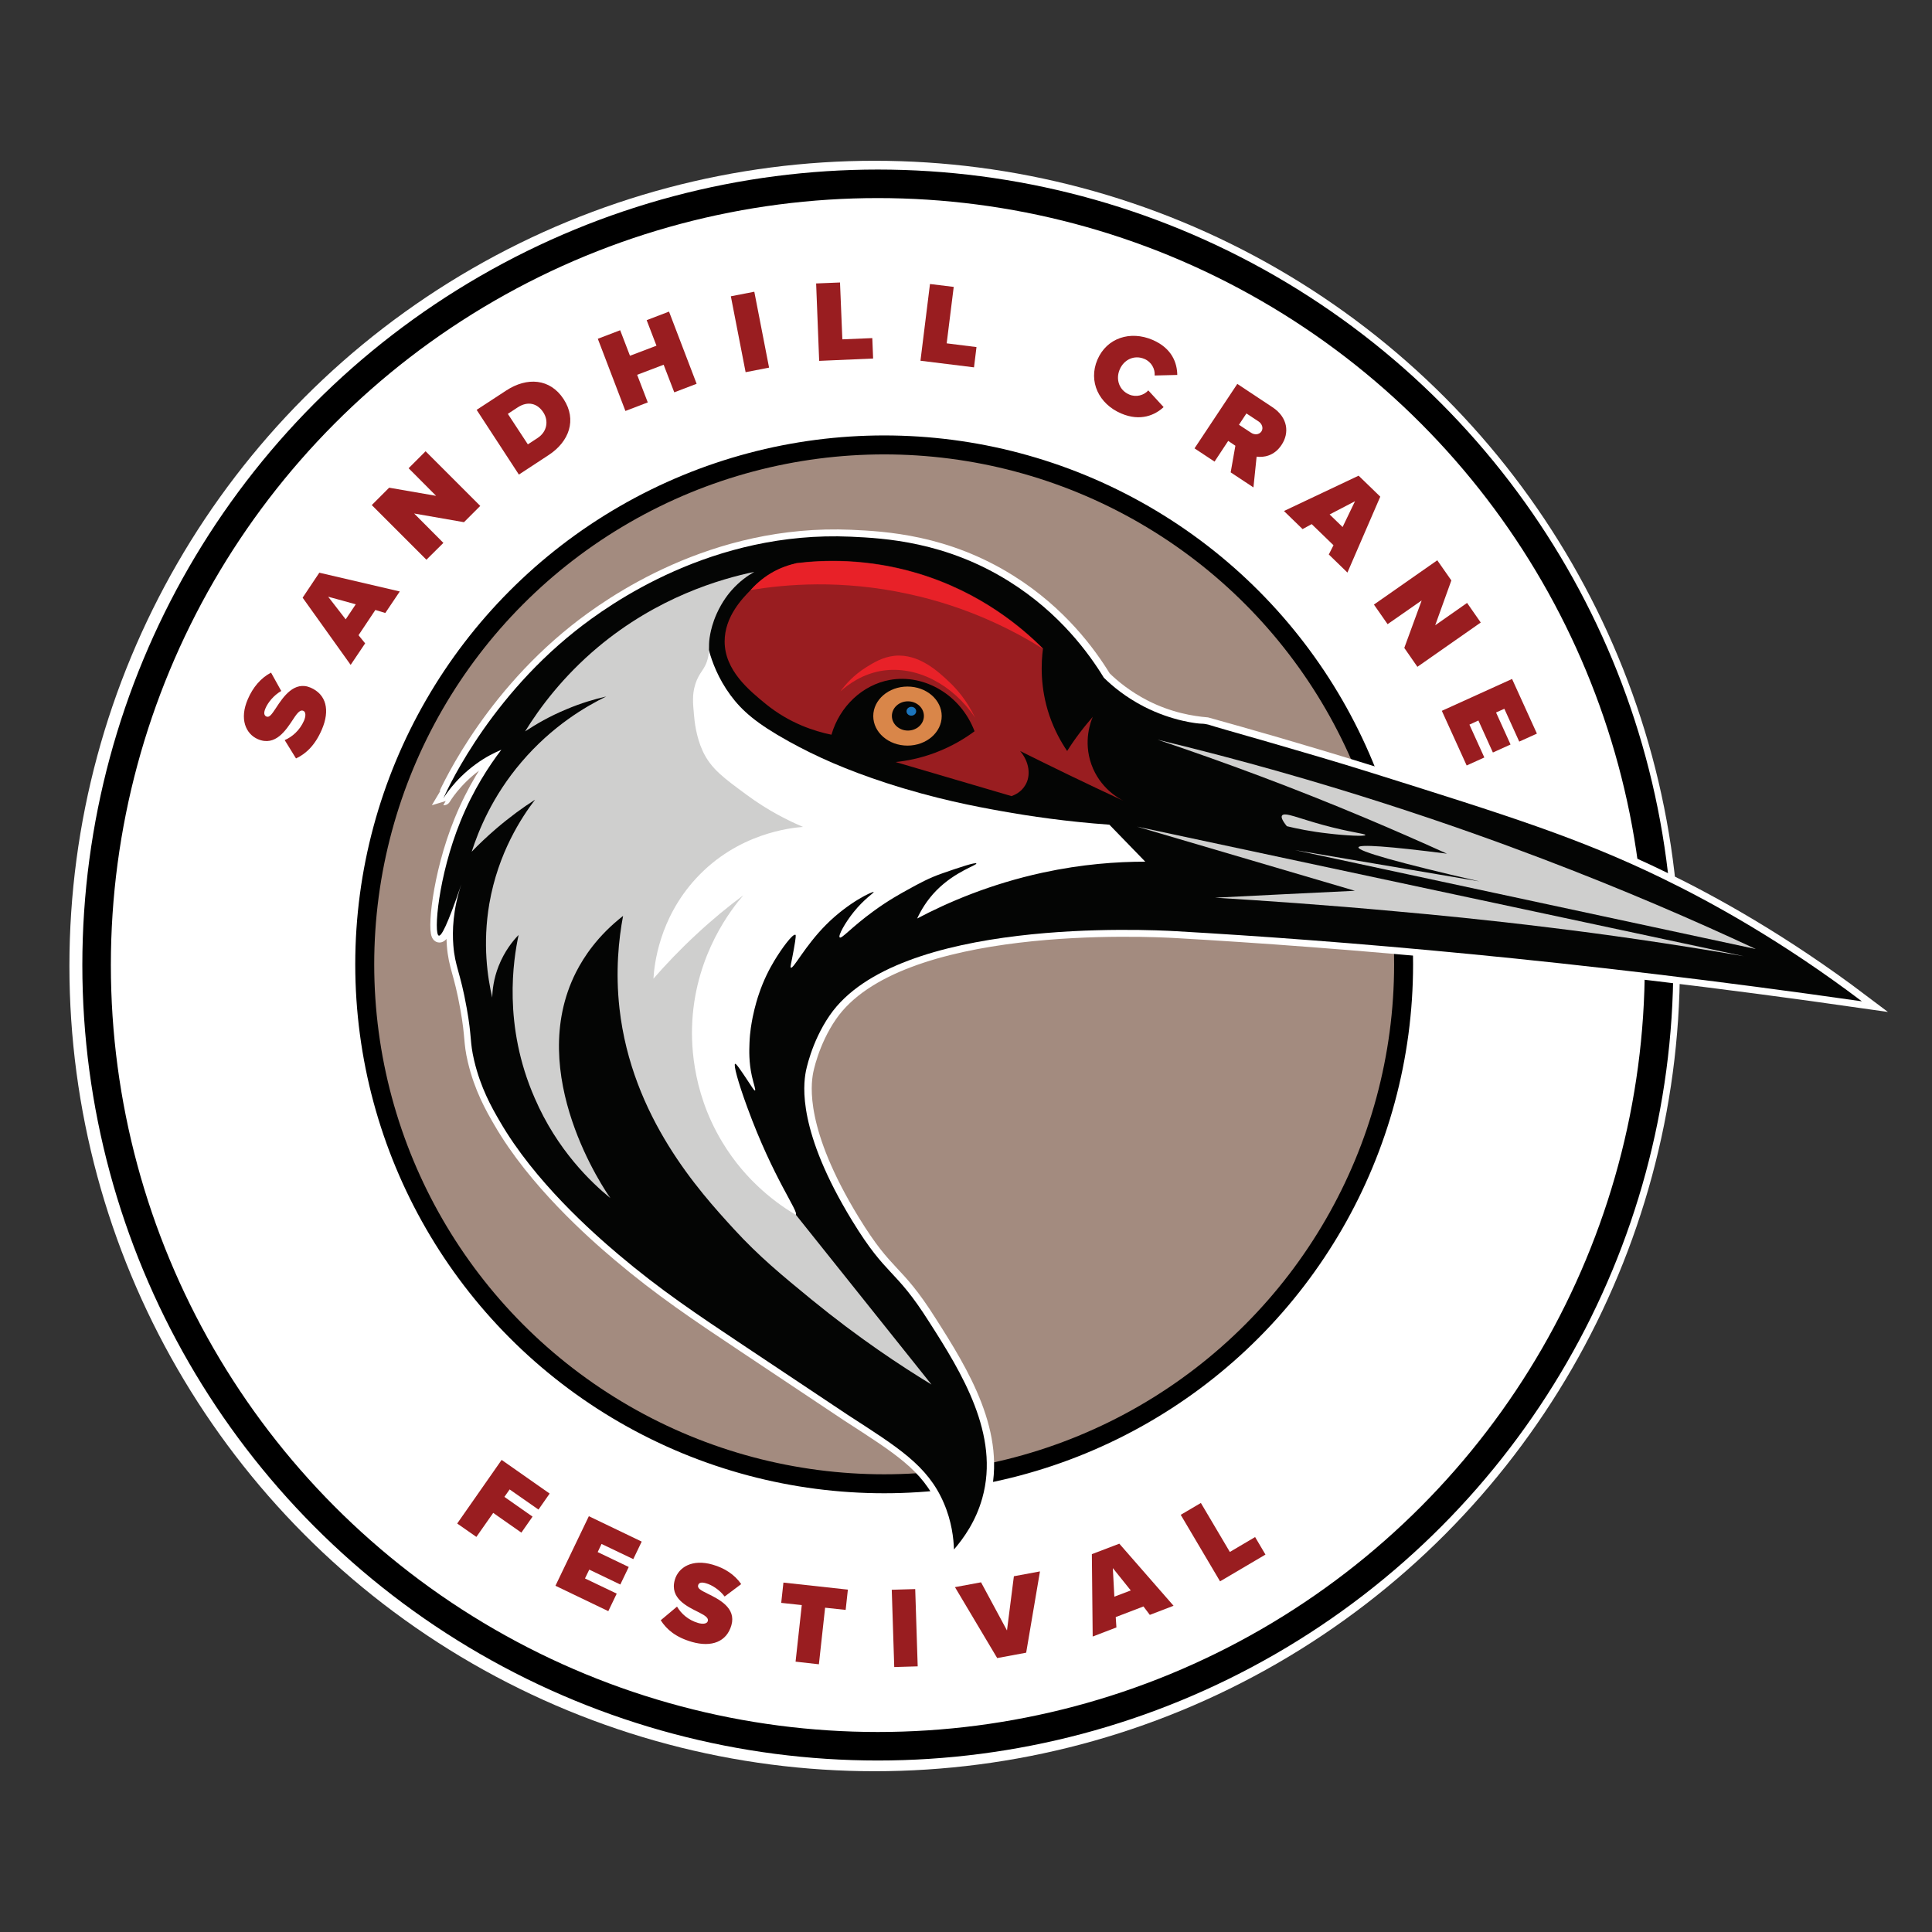 <?xml version="1.0" encoding="utf-8"?>
<!-- Generator: Adobe Illustrator 26.0.1, SVG Export Plug-In . SVG Version: 6.00 Build 0)  -->
<svg version="1.1" xmlns="http://www.w3.org/2000/svg" xmlns:xlink="http://www.w3.org/1999/xlink" x="0px" y="0px"
	 viewBox="0 0 1400 1400" style="enable-background:new 0 0 1400 1400;" xml:space="preserve">
<rect x="0" y="0" width="1400" height="1400" fill="#333333" stroke="none"/>
<style type="text/css">
	.st0{fill:#FFFFFF;}
	.st1{fill:#A38B7F;}
	.st2{fill:none;stroke:#000000;stroke-width:20.666;stroke-miterlimit:10;}
	.st3{fill:none;stroke:#000000;stroke-width:13.741;stroke-miterlimit:10;}
	.st4{fill:#FFFFFF;stroke:#FFFFFF;stroke-width:10;stroke-miterlimit:10;}
	.st5{fill:#040504;}
	.st6{fill:#CFCFCE;}
	.st7{fill:#991D20;}
	.st8{fill:#E82128;}
	.st9{fill:#D98649;}
	.st10{fill:#1C75BC;}
</style>
<g id="Background">
</g>
<g id="Crane_Head_2">
	<circle id="XMLID_11_" class="st0" cx="633.8" cy="700" r="583.5"/>
	<circle id="XMLID_51_" class="st1" cx="638.3" cy="698.8" r="378.5"/>
	<path id="XMLID_45_" class="st0" d="M635.4,132.2c-312.6,0-566.1,253.4-566.1,566.1s253.4,566.1,566.1,566.1
		s566.1-253.4,566.1-566.1S948,132.2,635.4,132.2z M640,1074.2c-207.9,0-376.4-168.5-376.4-376.4S432.2,321.5,640,321.5
		s376.4,168.5,376.4,376.4S847.9,1074.2,640,1074.2z"/>
	<g id="XMLID_44_">
		<circle id="XMLID_2_" class="st2" cx="636.1" cy="699.3" r="566.1"/>
		<circle id="XMLID_4_" class="st3" cx="640.7" cy="698.8" r="376.4"/>
	</g>
	<path id="XMLID_105_" class="st4" d="M712.1,1085.6c-4.7,16.9-13.7,29.3-20.5,37.2c-0.3-8-1.6-20.3-7.4-33.7
		c-11.7-27.3-33.6-40.5-69.7-63.9c0,0-1.9-1.3-73.2-48.8c-36.9-24.6-62.5-41.7-92.9-67.4c-18.7-15.8-60.8-53-85.9-96.4
		c-5.9-10.1-13.9-24.2-18.6-44.1c-3.3-14-1.5-16.3-5.4-38c-4.7-26.5-8.5-30-9.7-45.6c-0.8-10.3-0.4-25.4,5.8-44.1
		c-10.6,31.2-14.6,37.6-16.3,37.2c-3.9-1-0.5-43.1,15.7-82.9c9.3-22.9,20.8-40.3,29.6-51.8c-4.7,2-11.4,5.2-18.6,10.5
		c-15.7,11.4-23.4,24.7-23.4,24.7c0.1,0,28.7-68,95.4-121.1c25.6-20.4,99.8-72.9,199.7-68.5c24.4,1.1,68.8,3.5,115,32.5
		c36.6,22.9,57.8,52.2,68.5,69.7c6.4,6.3,16,14.2,29,20.9c18.1,9.3,34.8,11.9,45.3,12.8c27.8,7.7,69,19.4,118.5,34.8
		c98.6,30.8,150.5,47,211.4,76.6c36.3,17.6,87.5,45.8,145.2,89.4c-210-30.1-378.1-44-496.9-50.8c-20.7-1.2-202-10.1-251,60.9
		c-13.6,19.7-17.4,41-17.4,41c-1.8,9.9-6,43.1,33.7,108c25.4,41.5,30.5,33.4,55.7,73.2C697.2,994.7,725,1039.8,712.1,1085.6z"/>
	<path id="XMLID_20_" class="st5" d="M711.8,1085.6c-4.7,16.9-13.7,29.3-20.5,37.2c-0.3-8-1.6-20.3-7.4-33.7
		c-11.7-27.3-33.6-40.5-69.7-63.9c0,0-1.9-1.3-73.2-48.8c-36.9-24.6-62.5-41.7-92.9-67.4c-18.7-15.8-60.8-53-85.9-96.4
		c-5.9-10.1-13.9-24.2-18.6-44.1c-3.3-14-1.5-16.3-5.4-38c-4.7-26.5-8.5-30-9.7-45.6c-0.8-10.3-0.4-25.4,5.8-44.1
		c-10.6,31.2-14.6,37.6-16.3,37.2c-3.9-1-0.5-43.1,15.7-82.9c9.3-22.9,20.8-40.3,29.6-51.8c-4.7,2-11.4,5.2-18.6,10.5
		c-15.7,11.4-23.4,24.7-23.4,24.7c0.1,0,28.7-68,95.4-121.1c25.6-20.4,99.8-72.9,199.7-68.5c24.4,1.1,68.8,3.5,115,32.5
		c36.6,22.9,57.8,52.2,68.5,69.7c6.4,6.3,16,14.2,29,20.9c20.8,10.7,39.5,12.4,41.6,12.4c0.3,0,1.8,0,3.7,0.4
		c1.9,0.3,3.2,0.9,3.4,0.9c3.5,1.3,68.2,19.2,115,33.9c100.7,31.6,151.5,47.6,211.4,76.6c36.3,17.6,87.5,45.8,145.2,89.4
		c-210-30.1-378.1-44-496.9-50.8c-20.7-1.2-202-10.1-251,60.9c-13.6,19.7-17.4,41-17.4,41c-1.8,9.9-6,43.1,33.7,108
		c25.4,41.5,30.5,33.4,55.7,73.2C696.9,994.7,724.7,1039.8,711.8,1085.6z"/>
	<path id="XMLID_21_" class="st0" d="M829.9,624.4c-20.6,0-45.9,1.8-74.1,7.9c-38.3,8.3-69.1,21.6-91.2,33.3
		c2.6-5.6,6.9-13.2,14.1-20.5c13.6-13.7,29.3-18.1,28.8-19.4c-0.4-1.1-12.5,2.9-24.2,7c-9.9,3.4-17,7.3-25.5,12
		c-4.9,2.7-14.1,7.7-25,15.7c-15.8,11.5-22.9,20.1-24.3,18.9c-1.4-1.2,4-10.8,10.1-18.4c7.7-9.6,14.9-14,14.5-14.5
		c-0.5-0.7-18.2,7.3-34.6,23.8c-15.3,15.4-23.5,32-25.4,31c-0.7-0.4,0.2-2.5,2-12.6c1.9-10.4,1.6-11.1,1.3-11.2
		c-2-1-10.2,10.3-15.3,18.8c-3.5,5.8-7.8,14-11.2,24.2c-0.8,2.3-2.8,8.5-4.5,16.8c-0.8,4.2-2,10.4-2.3,18.6
		c-0.2,5.5-0.5,13.7,1.7,23.8c1.3,5.9,3,10.3,2.3,10.6c-0.6,0.3-2.2-2.5-5.8-7.9c-5.2-7.8-7.9-11.7-8.6-11.4c-1.3,0.5,2,13,8.8,31.5
		c18.9,51.8,37.7,75.9,35.1,77.9c-4.4,3.4-82.8-50.8-105.3-141.9c-10.1-40.9,6.3-27.2,3.6-143c-0.7-31.4-2.9-69.7,21.2-104.3
		c6.3-9.1,12.9-15.6,17.6-19.9c2.3,8.4,6.7,20.4,15.6,32.5c8.3,11.3,18.9,20.6,42.2,33.5c20,11.1,42,20.8,70.8,30.2
		c36.1,11.7,64.6,17,83,20.3c21.2,3.8,47.8,7.7,78.6,9.9C812.6,606.6,821.3,615.5,829.9,624.4z"/>
	<path id="XMLID_22_" class="st6" d="M387.7,579.5c-8.9,5.7-18.5,12.7-28.4,21.2c-6.5,5.6-12.4,11.2-17.5,16.5
		c4.9-15.2,14.9-40.2,36.1-65c22.3-26.2,46.8-40.4,61.4-47.5c-8.4,1.9-18.3,4.8-28.9,9.3c-12.1,5-22,10.8-29.9,16
		c10.7-17.3,27.5-39.8,52.6-60.9c43.4-36.4,88.7-49.5,113.5-54.7c-4.6,2.6-10.7,6.8-16.5,13.4c-1.6,1.8-6.7,7.8-10.8,17
		c-2.9,6.5-4.1,11.9-4.6,14.5c-1.7,8.7-0.2,9.9-1.5,16.5c-2.1,10-6.4,10.4-9.4,20.2c-2.3,7.4-1.7,13.4-0.9,22.2
		c0.4,4.7,1.5,15.4,6.2,25.8c6.1,13.3,15.8,20,32,32c15.7,11.6,30.4,18.8,40.8,23.2c-8.8,0.7-47.2,4.5-77.4,37.2
		c-27.1,29.3-30.4,63.1-31,72.8c8.8-10.1,19.1-21,31-32c11.8-11,23.3-20.4,34.1-28.4c-8.7,10.1-33.9,42.1-36.9,90.5
		c-0.8,13-1.4,49.9,21.5,88c17.9,29.9,41.6,46,53.7,53.2c32.7,40.9,65.4,81.9,98.1,122.8c-22.2-13.5-52.8-33.7-86.7-61.4
		c-21.7-17.8-38.2-31.3-56.8-51.6c-24.5-26.8-73.7-80.7-82.6-159.5c-3-26.9-0.6-50.1,2.6-67.1c-18.4,14.4-28.4,29.6-34.1,40.8
		c-37.3,73.8,21.4,158.8,24.9,163.7c-14.1-11.5-38.6-34.9-54.8-72.4C364.3,743,372,695.3,375.8,677.5c-4.1,4.2-10.2,11.7-14.5,22.6
		c-3.6,9.2-4.5,17.4-4.6,22.8c-3.4-14.5-7.1-38.9-2.1-68.1C361,617.8,378.1,592.1,387.7,579.5z"/>
	<path id="XMLID_23_" class="st6" d="M984.4,614c0.4-2.3,21.8-0.8,64.1,4.6c-19.2-8.7-38.8-17.3-59-25.8
		c-51.8-21.8-102.2-40.5-150.7-56.8c61.8,14.9,116.9,30.9,164.5,46.2c44.2,14.2,82.6,28,114.1,40c58.4,22.2,110.2,44.6,154.9,65.5
		c-111.3-23.9-222.6-47.8-333.9-71.7c44.6,7.6,89.1,15.1,133.7,22.7C1013.1,625.1,983.8,616.8,984.4,614z"/>
	<path id="XMLID_24_" class="st7" d="M733,576.9c-28-8.2-56-16.5-84-24.7c7.6-0.8,17.7-2.6,28.8-6.8c12.4-4.7,21.8-10.6,28.4-15.5
		c-10-26.4-36.4-41.7-61.4-37.2c-19.8,3.6-36.3,19.1-42.3,39.7c-12.3-2.5-30.4-8.3-47.5-22.2c-12.1-9.9-29.9-24.4-29.9-45.4
		c0-18,12.9-31.2,18.9-37.3c12.2-12.5,26.1-17.5,33.2-19.5c18.8-2.3,50.5-3.7,87.2,7.2c46.9,13.9,77.2,40.5,91.4,54.7
		c-1.4,10.4-2.2,28.3,4.6,48.5c3.7,10.8,8.6,19.5,12.9,25.8c2.7-4.3,5.8-8.8,9.3-13.4c3.1-4.1,6.3-7.9,9.3-11.4
		c-1.4,3.2-7.1,17.6-1,34.6c6.2,17.3,20.2,24.8,23.2,26.3c-13.3-6.2-26.7-12.5-40.3-19.1c-11.7-5.7-23.2-11.3-34.6-17
		c6.6,7.7,8,17.7,3.8,24.7C740,574.1,735.1,576.1,733,576.9z"/>
	<path id="XMLID_26_" class="st6" d="M642.7,422.9"/>
	<path id="XMLID_27_" class="st6" d="M880.4,650.5c33.8-1.7,67.6-3.4,101.4-5c-52.6-15.5-105.3-31-157.9-46.5
		c146.6,31.3,293.2,62.6,439.7,93.9c-55.1-9.5-102.5-16.1-139.4-20.6c-48.5-6-85.8-9.5-112.6-11.9
		C959.5,655.6,914.8,652.6,880.4,650.5z"/>
	<path id="XMLID_28_" class="st6" d="M932.5,598.7c-3.9-4.8-4.1-6.8-3.5-7.7c1.8-2.8,12,2,30.1,6.9c19,5.2,30.5,6.2,30.3,7.2
		c-0.1,1.1-14.5,0.4-26.7-1.1C949.9,602.6,939.5,600.4,932.5,598.7z"/>
	<path id="XMLID_29_" class="st8" d="M543.9,427.6c3-3.4,7.8-8.1,14.6-12.2c7.2-4.3,14-6.3,18.6-7.2c18.8-2.3,50.5-3.7,87.2,7.2
		c46.9,13.9,77.2,40.5,91.4,54.7c-20.6-12.9-53.7-30.3-97.5-39.7C609.7,419.8,568.9,423.4,543.9,427.6z"/>
	<path id="XMLID_30_" class="st8" d="M609,501c3.4-4.7,9.4-11.7,18.7-17.5c5.3-3.3,11.9-7.4,20.6-8.3c17.7-1.7,31.9,11.7,39.7,19.1
		c5,4.7,12.5,13,18.6,25.8c-16.4-24.4-42.5-37.8-67.1-34.1C625.2,488.2,614.8,495.8,609,501z"/>
	<ellipse id="XMLID_34_" class="st9" cx="657.6" cy="518.9" rx="24.8" ry="21.4"/>
	<ellipse id="XMLID_32_" class="st5" cx="657.9" cy="518.8" rx="11.6" ry="10.6"/>
	<ellipse id="XMLID_33_" class="st10" cx="660.4" cy="515.4" rx="3.5" ry="3.2"/>
	<g>
		<path class="st7" d="M206.3,536.3c5.4-2.3,10.9-7,14-14.1c1.3-3,1.5-6.3-0.5-7.1c-2-0.9-4,0.9-7.1,5.7c-5.3,8-13,20.4-25.9,14.8
			c-8.7-3.8-13.5-14.6-7.2-29c3.7-8.6,9.4-15.3,16.8-19.2l7.4,13.3c-5.4,3.1-9.6,8.3-11.4,12.5c-1.7,3.9-0.7,5.4,0.6,6
			c2,0.9,3.6-1,7-6.2c5.2-8,13.2-19.8,25.1-14.7c11.3,4.9,14.2,16.3,8.1,30.4c-4.8,11.2-11.4,17.5-18.7,20.9L206.3,536.3z"/>
		<path class="st7" d="M272,442l-12.2,18.3l4.8,5.9l-10.5,15.6l-34.8-48.7l12.1-18.1l58.3,13.6l-10.5,15.6L272,442z M250.5,448.8
			l7.3-10.9l-20-5.5L250.5,448.8z"/>
		<path class="st7" d="M300.1,372.1l21.2,21.3L309,405.6L269.4,366l12.6-12.6l34,5.9l-19.9-20l12.3-12.3l39.6,39.6l-11.8,11.8
			L300.1,372.1z"/>
		<path class="st7" d="M345.4,297l21.4-14c15.1-9.9,31.8-8.8,41.6,6.2c9.8,15,4.1,30.8-10.9,40.6l-21.5,14.1L345.4,297z
			 M389.4,317.5c7.3-4.7,8.2-12.8,4.3-18.7c-4.1-6.3-11-8.6-18.7-3.5l-7,4.6l14.5,22.1L389.4,317.5z"/>
		<path class="st7" d="M480.9,264.3l-19.2,7.3l7.7,20l-16.2,6.2l-20-52.3l16.2-6.2l7.1,18.5l19.2-7.3l-7.1-18.5l16.2-6.2l20,52.3
			l-16.2,6.2L480.9,264.3z"/>
		<path class="st7" d="M529.6,214.7l17-3.3l10.7,55l-17,3.3L529.6,214.7z"/>
		<path class="st7" d="M591.4,205.4l17.3-0.7l1.7,41.2l21.7-0.9l0.6,14.8l-39.1,1.7L591.4,205.4z"/>
		<path class="st7" d="M673.9,205.8l17.2,2.1l-5.1,40.9l21.6,2.7l-1.8,14.7l-38.8-4.8L673.9,205.8z"/>
		<path class="st7" d="M795.2,260.7c6.8-15.9,23.9-21.3,40-14.4c14.2,6.1,17.8,16.9,17.9,25.4l-16.4,0.4c0.4-4.6-2.2-9.8-7.4-12
			c-7.3-3.1-14.8,0.4-17.9,7.6c-3.1,7.2-0.4,15.1,6.9,18.2c5.1,2.2,10.7,0.5,13.8-3l11.1,12.1c-6,5.6-16.6,10.7-30.8,4.6
			C796.3,292.7,788.5,276.5,795.2,260.7z"/>
		<path class="st7" d="M895.2,323l-5.2-3.5l-9.9,15l-14.5-9.6l31-46.7l25.5,16.9c11.2,7.4,12.4,18.7,6.5,27.4c-5.3,8-13,9.1-18,8.4
			l-2.3,22.3l-16.5-10.9L895.2,323z M912,305.4l-8.8-5.8l-5.4,8.2l8.8,5.8c2.4,1.6,5.7,1.6,7.5-1C915.7,310.1,914.4,307,912,305.4z"
			/>
		<path class="st7" d="M966.3,395.1l-15.8-15.3l-6.6,3.6l-13.5-13.1l54.1-25.6l15.7,15.2l-23.8,55l-13.5-13.1L966.3,395.1z
			 M963.5,372.8l9.4,9.1l9-18.7L963.5,372.8z"/>
		<path class="st7" d="M1030.2,435.1l-24.7,17.2l-9.9-14.2l45.9-32.1l10.2,14.6l-11.7,32.5l23.1-16.2l9.9,14.2l-45.9,32.1l-9.5-13.7
			L1030.2,435.1z"/>
		<path class="st7" d="M1095.7,492l18,39.6l-12.8,5.8l-10.8-23.8l-6,2.7l10.5,23.2l-12.8,5.8l-10.5-23.2l-6.5,3l10.8,23.8l-12.8,5.8
			l-18-39.6L1095.7,492z"/>
	</g>
	<g>
		<path class="st7" d="M363.5,1057.9l34.8,24.4l-8.1,11.6l-20.9-14.6l-3.8,5.4l20.4,14.3l-8.1,11.6l-20.4-14.3l-12.2,17.4l-13.9-9.7
			L363.5,1057.9z"/>
		<path class="st7" d="M426.7,1098.7l38.3,18.4l-6.1,12.7l-23-11l-2.8,5.9l22.5,10.8l-6.1,12.7l-22.5-10.8l-3.1,6.4l23,11l-6.1,12.7
			l-38.3-18.4L426.7,1098.7z"/>
		<path class="st7" d="M490.6,1164.2c2.9,5,8.1,9.8,15.4,11.9c3.1,0.9,6.3,0.7,6.9-1.4c0.6-2.1-1.4-3.8-6.4-6.3
			c-8.4-4.2-21.4-10.1-17.5-23.6c2.6-9.1,12.6-15.3,27.4-11c8.8,2.5,16,7.3,20.7,14.1l-12,9c-3.7-4.9-9.2-8.4-13.5-9.6
			c-4-1.2-5.3,0-5.7,1.4c-0.6,2.1,1.4,3.5,6.8,6.1c8.4,4.1,20.9,10.4,17.3,22.9c-3.4,11.9-14.2,16.2-28.6,12.1
			c-11.5-3.3-18.3-8.9-22.6-15.7L490.6,1164.2z"/>
		<path class="st7" d="M581,1163.1l-14.9-1.6l1.6-14.7l46.7,5.1l-1.6,14.7l-14.9-1.6l-4.5,41l-16.9-1.9L581,1163.1z"/>
		<path class="st7" d="M646.2,1152l17-0.5l1.8,56l-17,0.5L646.2,1152z"/>
		<path class="st7" d="M692,1150.1l18.9-3.5l18.8,34.9l5-39.3l18.9-3.5l-10,58.9l-21,3.9L692,1150.1z"/>
		<path class="st7" d="M828.6,1164.1l-20.1,7.7l0.5,7.5l-17.2,6.6l-0.6-59.7l19.9-7.6l39.3,45l-17.2,6.6L828.6,1164.1z M807.5,1157
			l11.9-4.5l-13-16.2L807.5,1157z"/>
		<path class="st7" d="M855.6,1097.7l14.6-8.6l21,35.5l18.3-10.8l7.5,12.7l-32.9,19.4L855.6,1097.7z"/>
	</g>
</g>
</svg>
